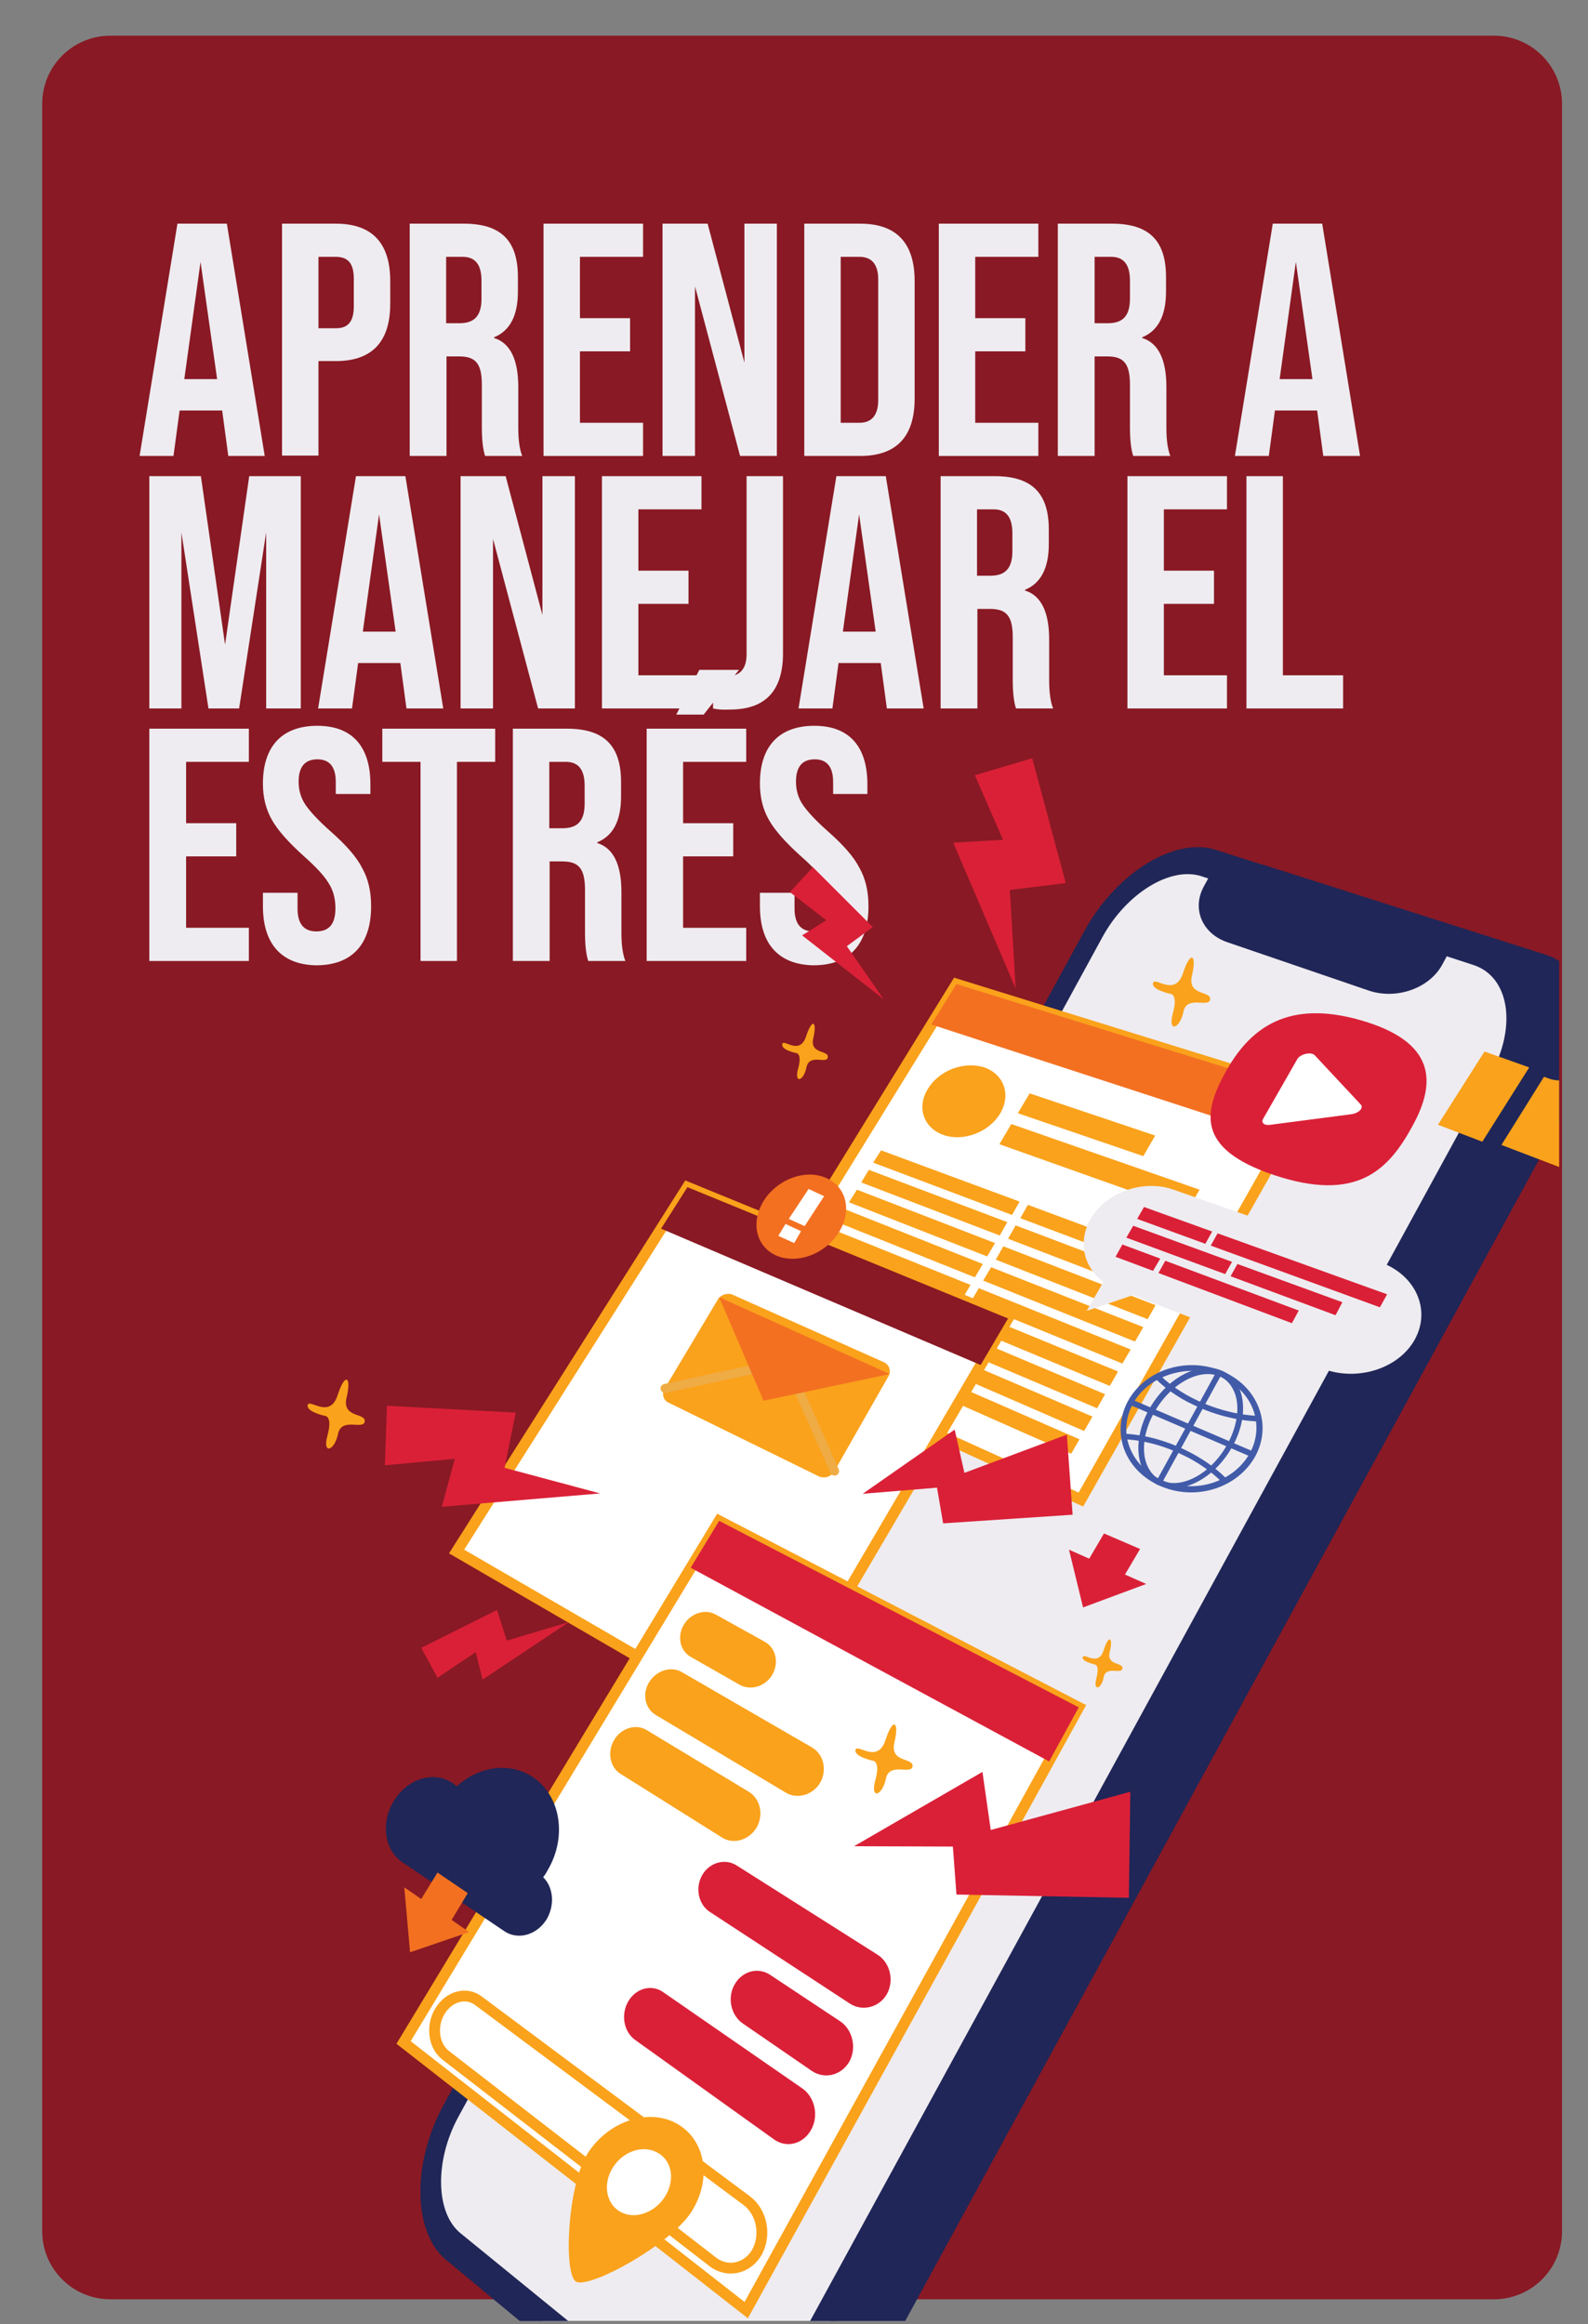 <?xml version="1.0" encoding="utf-8"?>
<!-- Generator: Adobe Illustrator 25.0.0, SVG Export Plug-In . SVG Version: 6.00 Build 0)  -->
<svg version="1.1" id="Layer_1" xmlns="http://www.w3.org/2000/svg" xmlns:xlink="http://www.w3.org/1999/xlink" x="0px" y="0px"
	 viewBox="0 0 440.3 644.3" style="enable-background:new 0 0 440.3 644.3;" xml:space="preserve">
<rect x="0" y="0" width="440.3" height="644.3" fill="#808080" stroke="none"/>
<style type="text/css">
	.st0{fill:#EEECF0;}
	.st1{clip-path:url(#SVGID_6_);}
	.st2{fill:#202657;}
	.st3{fill:#FFFFFF;stroke:#FAA21B;stroke-width:3;stroke-miterlimit:10;}
	.st4{fill:#F37021;}
	.st5{fill:#FAA21B;}
	.st6{fill:#D9E4F4;}
	.st7{fill:#891924;}
	.st8{fill:none;stroke:#EFAB44;stroke-width:2.501;stroke-linecap:round;stroke-linejoin:round;stroke-miterlimit:10;}
	.st9{fill:#DA2037;}
	.st10{fill:#FFFFFF;}
	.st11{fill:#415BA9;}
	.st12{clip-path:url(#SVGID_8_);}
	.st13{fill:none;stroke:#FAA21B;stroke-width:3;stroke-miterlimit:10;}
	.st14{fill:#F79F8E;}
</style>
<g>
	<defs>
		<path id="SVGID_3_" d="M30.6,637.4h383.6c10.4,0,18.9-8.4,18.9-18.9V28.8c0-10.4-8.4-18.9-18.9-18.9H30.6
			c-10.4,0-18.9,8.4-18.9,18.9v589.7C11.7,629,20.2,637.4,30.6,637.4z"/>
	</defs>
	<use xlink:href="#SVGID_3_"  style="overflow:visible;fill:#891924;"/>
	<clipPath id="SVGID_4_">
		<use xlink:href="#SVGID_3_"  style="overflow:visible;"/>
	</clipPath>
</g>
<g>
	<g>
		<path class="st0" d="M63.3,126.4l-1.7-12.6H49.8l-1.7,12.6h-9.4L49.2,62h13.7l10.5,64.4H63.3z M51.1,105.1h9.1l-4.6-32.5
			L51.1,105.1z"/>
		<path class="st0" d="M78.2,126.4V62h14.9c10,0,15.1,5.3,15.1,15.9v6.3c0,10.6-5.1,15.9-15.1,15.9h-4.8v26.2H78.2z M88.3,91h4.8
			c3.3,0,5-1.7,5-6.1v-7.6c0-4.4-1.7-6.1-5-6.1h-4.8V91z"/>
		<path class="st0" d="M113.6,126.4V62h15c10.4,0,15,4.8,15,14.8v4c0,6.7-2.2,10.9-6.6,12.7v0.2c4.5,1.4,6.7,6,6.7,13.6v11.3
			c0,3.5,0.4,6.1,1.1,7.8h-10.3c-0.6-1.8-0.9-4.5-0.9-7.9v-11.8c0-5.9-1.7-7.9-6.3-7.9h-3.5v27.6H113.6z M123.7,89.6h3.7
			c4,0,6.1-1.9,6.1-6.8v-5c0-4.4-1.7-6.6-5.2-6.6h-4.6V89.6z"/>
		<path class="st0" d="M150.7,126.4V62h27.6v9.2h-17.5v17h13.9v9.2h-13.9v19.8h17.5v9.2H150.7z"/>
		<path class="st0" d="M183.7,126.4V62h12.5l10.2,38.5V62h9v64.4h-10.2l-12.5-47v47H183.7z"/>
		<path class="st0" d="M223,126.4V62h15.5c10,0,15.1,5.3,15.1,15.9v32.6c0,10.6-5.1,15.9-15.1,15.9H223z M233.1,117.2h5.2
			c3.4,0,5.2-2.1,5.2-6.3V77.5c0-4.1-1.7-6.3-5.2-6.3h-5.2V117.2z"/>
		<path class="st0" d="M260.3,126.4V62h27.6v9.2h-17.5v17h13.9v9.2h-13.9v19.8h17.5v9.2H260.3z"/>
		<path class="st0" d="M293.3,126.4V62h15c10.4,0,15,4.8,15,14.8v4c0,6.7-2.2,10.9-6.6,12.7v0.2c4.5,1.4,6.7,6,6.7,13.6v11.3
			c0,3.5,0.4,6.1,1.1,7.8h-10.3c-0.6-1.8-0.9-4.5-0.9-7.9v-11.8c0-5.9-1.7-7.9-6.3-7.9h-3.5v27.6H293.3z M303.5,89.6h3.7
			c4,0,6.1-1.9,6.1-6.8v-5c0-4.4-1.7-6.6-5.2-6.6h-4.6V89.6z"/>
		<path class="st0" d="M366.9,126.4l-1.7-12.6h-11.7l-1.7,12.6h-9.4L352.9,62h13.7l10.5,64.4H366.9z M354.8,105.1h9.1l-4.6-32.5
			L354.8,105.1z"/>
		<path class="st0" d="M41.4,196.4V132h14.3l6.7,46.7l6.7-46.7h14.3v64.4h-9.6v-48.8l-7.5,48.8h-8.5l-7.5-48.8v48.8H41.4z"/>
		<path class="st0" d="M112.7,196.4l-1.7-12.6H99.3l-1.7,12.6h-9.4L98.7,132h13.7l10.5,64.4H112.7z M100.6,175.1h9.1l-4.6-32.5
			L100.6,175.1z"/>
		<path class="st0" d="M127.7,196.4V132h12.5l10.2,38.5V132h9v64.4h-10.2l-12.5-47v47H127.7z"/>
		<path class="st0" d="M166.9,196.4V132h27.6v9.2h-17.5v17h13.9v9.2h-13.9v19.8h17.5v9.2H166.9z"/>
		<path class="st0" d="M197.7,196.4v-9.2c1,0.3,2.1,0.4,3.3,0.4c4,0,6-2,6-6.2V132h10.1v49.1c0,10.4-4.9,15.6-14.7,15.6
			C200.5,196.8,198.9,196.7,197.7,196.4z"/>
		<path class="st0" d="M245.9,196.4l-1.7-12.6h-11.7l-1.7,12.6h-9.4l10.5-64.4h13.7l10.5,64.4H245.9z M233.7,175.1h9.1l-4.6-32.5
			L233.7,175.1z"/>
		<path class="st0" d="M260.8,196.4V132h15c10.4,0,15,4.8,15,14.8v4c0,6.7-2.2,10.9-6.6,12.7v0.2c4.5,1.4,6.7,6,6.7,13.6v11.3
			c0,3.5,0.4,6.1,1.1,7.8h-10.3c-0.6-1.8-0.9-4.5-0.9-7.9v-11.8c0-5.9-1.7-7.9-6.3-7.9h-3.5v27.6H260.8z M270.9,159.6h3.7
			c4,0,6.1-1.9,6.1-6.8v-5c0-4.4-1.7-6.6-5.2-6.6h-4.6V159.6z"/>
		<path class="st0" d="M312.6,196.4V132h27.6v9.2h-17.5v17h13.9v9.2h-13.9v19.8h17.5v9.2H312.6z"/>
		<path class="st0" d="M345.6,196.4V132h10.1v55.2h16.7v9.2H345.6z"/>
		<path class="st0" d="M41.4,266.4V202H69v9.2H51.6v17h13.9v9.2H51.6v19.8H69v9.2H41.4z"/>
		<path class="st0" d="M72.9,251.2v-3.7h9.6v4.4c0,4.1,1.7,6.3,5.2,6.3c3.6,0,5.3-2.1,5.3-6.4c0-2.7-0.6-5-1.9-7
			c-1.2-2-3.5-4.5-6.9-7.5c-4.1-3.7-7.1-7-8.8-10c-1.7-3-2.5-6.3-2.5-10.1c0-10.2,5.2-16,15.1-16c9.7,0,14.7,5.8,14.7,16.2v2.7h-9.6
			v-3.3c0-4.2-1.7-6.3-5.1-6.3s-5.2,2-5.2,6.2c0,2.3,0.6,4.5,1.9,6.4s3.6,4.4,7,7.4c4.2,3.7,7.2,7.1,8.7,10.1
			c1.7,3,2.5,6.5,2.5,10.6c0,10.6-5.3,16.4-15.3,16.4C78,267.4,72.9,261.6,72.9,251.2z"/>
		<path class="st0" d="M116.6,266.4v-55.2H106V202h31.3v9.2h-10.6v55.2H116.6z"/>
		<path class="st0" d="M142.2,266.4V202h15c10.4,0,15,4.8,15,14.8v4c0,6.7-2.2,10.9-6.6,12.7v0.2c4.5,1.4,6.7,6,6.7,13.6v11.3
			c0,3.5,0.4,6.1,1.1,7.8h-10.3c-0.6-1.8-0.9-4.5-0.9-7.9v-11.8c0-5.9-1.7-7.9-6.3-7.9h-3.5v27.6H142.2z M152.3,229.6h3.7
			c4,0,6.1-1.9,6.1-6.8v-5c0-4.4-1.7-6.6-5.2-6.6h-4.6V229.6z"/>
		<path class="st0" d="M179.3,266.4V202h27.6v9.2h-17.5v17h13.9v9.2h-13.9v19.8h17.5v9.2H179.3z M187.5,198.1l6.4-12.4h11l-9.8,12.4
			H187.5z"/>
		<path class="st0" d="M210.7,251.2v-3.7h9.6v4.4c0,4.1,1.7,6.3,5.2,6.3c3.6,0,5.3-2.1,5.3-6.4c0-2.7-0.6-5-1.9-7
			c-1.2-2-3.5-4.5-6.9-7.5c-4.1-3.7-7.1-7-8.8-10c-1.7-3-2.5-6.3-2.5-10.1c0-10.2,5.2-16,15.1-16c9.7,0,14.7,5.8,14.7,16.2v2.7H231
			v-3.3c0-4.2-1.7-6.3-5.1-6.3s-5.2,2-5.2,6.2c0,2.3,0.6,4.5,1.9,6.4s3.6,4.4,7,7.4c4.2,3.7,7.2,7.1,8.7,10.1
			c1.7,3,2.5,6.5,2.5,10.6c0,10.6-5.3,16.4-15.3,16.4C215.8,267.4,210.7,261.6,210.7,251.2z"/>
	</g>
</g>
<g>
	<defs>
		<rect id="SVGID_5_" x="10.3" y="86" width="422" height="557.4"/>
	</defs>
	<clipPath id="SVGID_6_">
		<use xlink:href="#SVGID_5_"  style="overflow:visible;"/>
	</clipPath>
	<g class="st1">
		<g>
			<path class="st2" d="M350.8,239.9l77.6,24.7c13.7,4.4,17,22.7,7.1,40.8l-199.8,366c-9.9,18.1-27.1,25.3-38.2,16.1l-62.8-51.9
				c-9.5-7.8-9.8-27.3-0.9-43.6l179.8-329.3C322.5,246.4,339.1,236.1,350.8,239.9z"/>
			<g>
				<path class="st0" d="M336,239.3l73.7,23.8c13.1,4.2,16.1,21.9,6.5,39.5L222.9,656.8c-9.6,17.6-26.1,24.6-36.7,15.9l-59.9-49.2
					c-9.1-7.5-9.4-26.3-0.7-42.2l174.6-319.8C308.8,245.6,324.8,235.7,336,239.3z"/>
				<g>
					<defs>
						<path id="SVGID_2_" d="M336,239.3l73.7,23.8c13.1,4.2,16.1,21.9,6.5,39.5L222.9,656.8c-9.6,17.6-26.1,24.6-36.7,15.9
							l-59.9-49.2c-9.1-7.5-9.4-26.3-0.7-42.2l174.6-319.8C308.8,245.6,324.8,235.7,336,239.3z"/>
					</defs>
					<clipPath id="SVGID_7_">
						<use xlink:href="#SVGID_2_"  style="overflow:visible;"/>
					</clipPath>
				</g>
				<path class="st2" d="M300.6,258.2L123,583.5c-8.8,16.1-8.6,35.3,0.7,43l61.2,50.6c10.8,8.9,27.6,1.8,37.4-16.1l197.2-361.1
					c9.8-17.9,6.7-35.9-6.7-40.2l-75.7-24.1C325.7,231.9,309.4,242,300.6,258.2z M305.6,259.9c6.6-12.2,18.9-19.8,27.5-17l75.4,24.6
					c9.9,3.2,12.2,16.8,4.9,30.2L217.2,657c-7.3,13.4-19.9,18.8-28,12.2l-61.5-50.1c-7-5.7-7.2-20.2-0.6-32.3L305.6,259.9z"/>
				<path class="st2" d="M399.9,267.4l3-5.6l-66.2-21.4l-2.9,5.3c-3.4,6.2-0.5,13.1,6.5,15.5l39.2,13.4
					C387.2,277.2,396.3,274,399.9,267.4z"/>
			</g>
		</g>
		<polygon class="st3" points="299.7,415.7 203.9,372.2 265.2,272.8 363.3,303.2 		"/>
		<polygon class="st4" points="356.1,315.9 258.2,284 265.2,272.8 363.3,303.2 		"/>
		<path class="st5" d="M277.3,308.7c-3.1,5.2-10.3,7.9-15.8,5.9c-5.5-2-7.4-7.7-4.2-12.8c3.1-5.1,10-7.7,15.6-5.9
			C278.4,297.8,280.4,303.5,277.3,308.7z"/>
		<polygon class="st5" points="317,320.5 282.2,308.6 285.5,303.1 320.3,314.8 		"/>
		<polygon class="st5" points="329.2,335.7 277.1,317.2 280.4,311.6 332.6,329.8 		"/>
		<polygon class="st5" points="280.6,336.8 242.1,322.3 244.3,318.9 282.7,333.1 		"/>
		<polygon class="st5" points="325.1,353.6 282.9,337.7 285,334 327.3,349.7 		"/>
		<polygon class="st5" points="277.2,342.5 238.8,327.8 240.9,324.3 279.3,338.8 		"/>
		<polygon class="st5" points="321.7,359.6 279.5,343.4 281.6,339.7 323.9,355.7 		"/>
		<polygon class="st5" points="273.7,348.3 235.4,333.3 237.6,329.8 275.9,344.6 		"/>
		<polygon class="st5" points="318.2,365.7 276.1,349.2 278.2,345.5 320.4,361.8 		"/>
		<polygon class="st5" points="270.3,354.1 232.1,338.8 234.2,335.2 272.5,350.4 		"/>
		<polygon class="st5" points="314.7,371.9 272.6,355 274.8,351.3 317,367.9 		"/>
		<polygon class="st5" points="266.9,359.9 228.7,344.3 230.8,340.8 269.1,356.2 		"/>
		<polygon class="st5" points="311.2,378 269.2,360.8 271.4,357.1 313.5,374.1 		"/>
		<polygon class="st5" points="263.4,365.7 225.3,349.8 227.4,346.3 265.6,362 		"/>
		<polygon class="st5" points="307.7,384.2 265.7,366.7 267.9,362.9 310,380.2 		"/>
		<polygon class="st5" points="259.9,371.6 221.8,355.4 224,351.9 262.1,367.9 		"/>
		<polygon class="st5" points="304.2,390.4 262.2,372.6 264.4,368.8 306.4,386.5 		"/>
		<polygon class="st5" points="256.4,377.5 218.4,361 220.6,357.5 258.6,373.8 		"/>
		<polygon class="st5" points="300.6,396.7 258.7,378.5 260.9,374.7 302.9,392.7 		"/>
		<polygon class="st6" points="252.9,383.5 214.9,366.7 217.1,363.1 255.1,379.7 		"/>
		<polygon class="st5" points="297,403 255.2,384.5 257.4,380.7 299.3,399 		"/>
		<polygon class="st3" points="212.4,479.9 126.6,430.1 190.6,329.1 279.5,365.5 		"/>
		<polygon class="st7" points="271.9,378.4 183.3,340.6 190.6,329.1 279.5,365.5 		"/>
		<g>
			<path class="st4" d="M232.6,341.6c-3.8,6.1-11.7,9-17.5,6.4c-5.6-2.6-7-9.3-3.3-15.2c3.7-5.8,11.2-8.7,16.9-6.4
				C234.6,328.7,236.4,335.5,232.6,341.6z"/>
		</g>
		<g>
			<path class="st5" d="M226.9,409.2l-41.6-20.4c-1.4-0.7-1.9-2.4-1-3.9l14.7-24.6c0.8-1.4,2.7-2,4.1-1.4l41.9,18.7
				c1.6,0.7,2.2,2.5,1.3,4l-15,26.3C230.5,409.4,228.5,410,226.9,409.2z"/>
			<polyline class="st8" points="231.4,407.8 218,377.6 184.4,384.9 			"/>
			<polyline class="st4" points="199.4,359.6 211.7,388.3 246.7,380.9 			"/>
		</g>
		<g>
			<path class="st0" d="M366.7,379.4l-57.1-22.1c-8.4-3.2-11.5-12-7.2-19.4l0,0c4.3-7.4,14.6-11.1,23-8.1l57.3,20.1
				c9.6,3.4,14.1,12.9,9.7,21.2l0,0C388,379.4,376.3,383.1,366.7,379.4z"/>
			<polygon class="st0" points="310.8,346.9 301.3,363.4 324.8,355.4 			"/>
			<polygon class="st9" points="334.2,344.8 315.3,337.9 317.2,334.6 336.1,341.4 			"/>
			<polygon class="st9" points="382.6,362.4 335.7,345.3 337.6,341.9 384.6,358.8 			"/>
			<polygon class="st9" points="339.7,353.2 312.3,343.1 314.2,339.8 341.6,349.8 			"/>
			<polygon class="st9" points="370.3,364.6 341.2,353.8 343.1,350.4 372.2,361 			"/>
			<polygon class="st9" points="319.7,352.3 309.3,348.4 311.2,345 321.7,348.9 			"/>
			<polygon class="st9" points="358.2,366.8 321.2,352.9 323.1,349.5 360.1,363.3 			"/>
		</g>
		<g>
			<path class="st5" d="M454.4,303.6l-7.2-2.6l5.6-9.1c0.9-1.4,0.4-2.9-1.1-3.4h0c-1.1-0.4-2.5,0-3.5,0.8l-8.3,7.3
				c-3,2.6-7.1,3.6-10.4,2.4l-1.4-0.5l-11.8,18.9l21.5,8.2c2.1,0.8,4.8,0,6.4-1.9l11.6-13.8C457.7,307.6,457,304.6,454.4,303.6z
				 M398.7,311.8l12.3,4.7l13-20.6l-12.4-4.4L398.7,311.8z"/>
		</g>
		<g>
			<path class="st9" d="M391.6,312.2c-6.7,12.3-15.5,21.2-38.5,13.5c-21.9-7.4-19.4-17.8-12.8-29.4c6.6-11.4,16.9-19.2,36.9-13.5
				C398.2,288.8,398.3,300.1,391.6,312.2z"/>
			<path class="st10" d="M377.3,306.2l-12.8-13.7c-1-1-4-0.3-4.8,1.1l-9.5,16.6c-0.6,1.1,0.4,1.9,2.1,1.6l22.2-2.9
				C376.6,308.7,378.2,307.2,377.3,306.2z"/>
		</g>
		<g>
			<path class="st11" d="M320.2,411.2c-4.2-2.2-7.3-5.8-8.7-10c-1.4-4.3-0.9-8.9,1.3-12.9c4.8-8.6,16.1-12.2,25.8-8.3
				c5,2,8.8,5.8,10.5,10.5c1.6,4.3,1.2,9-1,13.1l0,0c-4.9,9-16.8,12.7-26.7,8.2C320.9,411.6,320.5,411.4,320.2,411.2z M339.7,382.2
				c-0.6-0.3-1.1-0.6-1.7-0.8c-8.8-3.5-19.5-0.1-23.8,7.6c-2,3.6-2.5,7.8-1.2,11.6c1.4,4.2,4.6,7.6,8.9,9.6
				c9.1,4.2,20.2,0.8,24.7-7.5c2-3.7,2.3-7.9,0.9-11.8C346.2,387.3,343.4,384.2,339.7,382.2z"/>
			<path class="st11" d="M320.8,411.5c-2.1-1.1-3.7-3-4.5-5.6c-1.4-4.3-0.6-10,2.3-15.2c4.8-8.6,13.6-13.4,20-10.8
				c2.5,1,4.3,3,5.3,5.7c1.5,4.3,0.8,10-2.1,15.2c-4.8,8.9-14,13.8-20.5,10.9C321.1,411.7,321,411.6,320.8,411.5z M338.7,381.8
				c-0.2-0.1-0.5-0.2-0.7-0.3c-5.6-2.3-13.7,2.3-18,10.1c-2.7,4.8-3.5,10-2.2,13.9c0.8,2.3,2.2,4,4.2,4.9c5.7,2.6,14-2,18.4-10.2
				l0,0c2.6-4.8,3.4-10,2-13.9C341.6,384.2,340.4,382.7,338.7,381.8z"/>
			
				<rect x="312.6" y="395.1" transform="matrix(0.481 -0.876 0.876 0.481 -175.878 494.448)" class="st11" width="34.6" height="1.6"/>
			
				<rect x="329.6" y="377.5" transform="matrix(0.394 -0.919 0.919 0.394 -163.675 543.549)" class="st11" width="1.6" height="36.8"/>
			<g>
				<defs>
					<path id="SVGID_1_" d="M347.3,403.2c-4.6,8.6-16.3,12.2-25.7,7.9c-9.2-4.2-12.7-14.2-8.1-22.4c4.5-8.1,15.5-11.7,24.8-8
						C347.7,384.5,351.9,394.6,347.3,403.2z"/>
				</defs>
				<clipPath id="SVGID_8_">
					<use xlink:href="#SVGID_1_"  style="overflow:visible;"/>
				</clipPath>
				<g class="st12">
					<path class="st11" d="M329.2,388.6c-6.7-3.6-11.7-8.4-13.3-13.2c-0.9-2.6-0.8-5.2,0.5-7.3c3.8-6.8,17.2-8.1,30.4-3.1
						c9.3,3.5,16.4,9.4,18.6,15.3c1,2.7,0.9,5.3-0.3,7.5c-3.9,7.2-18.3,8.4-32.1,2.6C331.7,389.8,330.4,389.2,329.2,388.6z
						 M351.4,368.8c-1.6-0.9-3.4-1.7-5.2-2.3c-12.3-4.7-25.1-3.6-28.5,2.4c-1,1.8-1.1,3.8-0.3,6c1.8,5.2,8,10.6,16.3,14.1
						c12.9,5.4,26.6,4.5,30.1-1.9l0,0c1-1.8,1-3.9,0.2-6.2C362.3,376.5,357.6,372.1,351.4,368.8z"/>
					<path class="st11" d="M311,426.7c-7.7-4.1-13.4-9.9-15.2-15.5c-0.9-2.9-0.7-5.6,0.6-7.8c4-7,17.4-8,30.6-2.2
						c9.1,4,16.1,10.3,18.2,16.6c1,2.9,0.9,5.7-0.3,8.1c-4,7.6-18.5,8.3-32.2,1.7C312.1,427.2,311.5,427,311,426.7z M329.5,404.1
						c-1-0.5-2.1-1-3.1-1.5c-12.2-5.4-25-4.7-28.6,1.5c-1.1,1.9-1.2,4.1-0.4,6.6c1.7,5.6,7.9,11.4,16,15.3c12.8,6.2,26.6,5.7,30.1-1
						l0,0c1-2,1.1-4.3,0.2-6.8C341.9,413.1,336.6,407.9,329.5,404.1z"/>
				</g>
			</g>
		</g>
		<polygon class="st3" points="206.9,640.4 111.9,566.2 199.4,421.6 299.1,473.3 		"/>
		<polygon class="st9" points="290.9,488.3 191.5,434.6 199.4,421.6 299.1,473.3 		"/>
		<g>
			<path class="st5" d="M205,467l-13.5-7.7c-3-1.7-3.8-5.7-1.9-8.9l0,0c1.9-3.2,5.9-4.5,8.9-2.8l13.5,7.5c3.1,1.7,4.1,5.8,2.1,9.2
				l0,0C212.2,467.5,208.1,468.8,205,467z"/>
			<path class="st5" d="M217.8,496.9l-36-21.5c-3-1.8-3.8-5.9-1.8-9.1l0,0c2-3.2,6-4.5,9-2.8l36.1,20.9c3.3,1.9,4.3,6.3,2.3,9.8l0,0
				C225.4,497.6,221,498.9,217.8,496.9z"/>
			<path class="st5" d="M200.2,509.4L172,491.7c-2.9-1.8-3.7-6.1-1.7-9.4l0,0c2-3.3,6-4.5,9-2.7l28.3,17.1c3.2,1.9,4.2,6.4,2.2,9.9
				l0,0C207.7,510.1,203.4,511.4,200.2,509.4z"/>
			<path class="st9" d="M235.6,555.4l-38.8-25.4c-3.2-2.1-4.1-6.7-2.1-10.2l0,0c2-3.5,6.3-4.7,9.5-2.7l39,24.7
				c3.6,2.2,4.8,7.2,2.7,11l0,0C243.8,556.5,239.1,557.7,235.6,555.4z"/>
			<path class="st9" d="M225.1,574.1l-19.2-13.2c-3.3-2.3-4.3-7.2-2.2-10.8l0,0c2.1-3.7,6.5-4.9,9.9-2.6l19.3,12.8
				c3.5,2.3,4.7,7.4,2.6,11.2l0,0C233.3,575.3,228.7,576.5,225.1,574.1z"/>
			<path class="st9" d="M214.5,593l-38.4-27.5c-3.2-2.3-4-7.1-1.9-10.7l0,0c2.1-3.6,6.4-4.8,9.6-2.6l38.6,26.7
				c3.5,2.4,4.7,7.6,2.5,11.5l0,0C222.7,594.4,218,595.6,214.5,593z"/>
		</g>
		<path class="st13" d="M197.6,627l-74.1-57.3c-3.3-2.6-4-8.1-1.5-12.2l0,0c2.5-4.1,7.2-5.4,10.6-2.9l74.5,55.5
			c4.1,3.1,5.4,9.4,2.8,14.2l0,0C207.3,628.9,201.7,630.2,197.6,627z"/>
		<g>
			<g>
				<polygon class="st10" points="224.2,329.6 228.5,331.6 223.1,339.9 218.7,337.9 				"/>
				<polygon class="st10" points="217.8,339.3 222.1,341.3 220.2,344.6 215.8,342.6 				"/>
			</g>
		</g>
		<path class="st2" d="M150.6,520.4c0.4-0.5,0.8-1.1,1.1-1.7c5.8-9.6,3.7-21.4-4.5-26.4c-6.4-3.9-14.6-2.5-20.6,2.9
			c-0.4-0.4-0.9-0.8-1.4-1.1c-5.1-3.2-12.2-1-15.9,5c-3.8,6-2.8,13.7,2.2,17.1c2.5,1.7,26.2,17.7,28.4,19.2c3.8,2.5,9,1,11.7-3.4
			C153.9,528,153.4,523.1,150.6,520.4z"/>
		<g>
			<polygon class="st4" points="123,535.9 114.6,530 121.3,519.1 129.7,524.8 			"/>
			<polygon class="st4" points="113.7,541.2 130.1,535.6 112.1,523.2 			"/>
		</g>
		<polygon class="st9" points="309.9,439.9 300,435.5 306.1,425.1 316.1,429.4 		"/>
		<polygon class="st9" points="300.3,445.6 317.8,439.1 296.4,429.6 		"/>
		<g>
			<path class="st5" d="M191.8,613c-5.8,9.3-28.5,21.6-32.1,19.5c-3.5-2.1-2.4-26.6,3.2-35.5c5.6-8.8,16.5-12.6,24.4-8.5
				C195.5,592.8,197.6,603.7,191.8,613z"/>
			<path class="st10" d="M184.4,608.9c-2.9,4.6-8.5,6.5-12.5,4.2c-3.9-2.3-4.8-7.7-2-12.2c2.8-4.5,8.3-6.4,12.3-4.2
				C186.3,598.8,187.3,604.3,184.4,608.9z"/>
		</g>
		<path class="st14" d="M143.2,452.6"/>
		<path class="st5" d="M324.5,275.5c0,0,2.2,0,0.7,5.4c-1.5,5.4,1.9,4.4,2.9-0.3c0.9-4.8,6.8-1.2,7.4-3.4c0.6-2.7-6.4-0.9-5-6.8
			c1.4-5.8-0.4-7.1-2.5-0.6c-2.2,6.7-7.8,0.8-8.3,2.7C319.2,274.4,324.5,275.5,324.5,275.5z"/>
		<path class="st5" d="M303.5,461.4c0,0,1.5,0,0.5,3.8s1.4,3.1,2-0.2s4.8-0.8,5.2-2.4c0.4-1.9-4.5-0.7-3.5-4.7
			c1-4.1-0.3-4.9-1.7-0.4c-1.5,4.7-5.5,0.5-5.8,1.9C299.9,460.6,303.5,461.4,303.5,461.4z"/>
		<path class="st5" d="M242,488.1c0,0,2.2,0,0.7,5.4c-1.5,5.4,1.9,4.4,2.9-0.3c0.9-4.8,6.8-1.2,7.4-3.4c0.6-2.7-6.4-0.9-5-6.8
			c1.4-5.8-0.4-7.1-2.5-0.6c-2.2,6.7-7.8,0.8-8.3,2.7C236.8,487,242,488.1,242,488.1z"/>
		<path class="st5" d="M220.7,291.9c0,0,1.8,0,0.6,4.3c-1.2,4.3,1.5,3.6,2.3-0.3s5.5-0.9,5.9-2.7c0.5-2.2-5.1-0.8-4-5.4
			c1.1-4.7-0.3-5.7-2-0.5c-1.8,5.4-6.2,0.6-6.6,2.1C216.5,291.1,220.7,291.9,220.7,291.9z"/>
		<path class="st5" d="M90.1,392.5c0,0,2.2,0,0.7,5.4c-1.5,5.4,1.9,4.4,2.9-0.3c0.9-4.8,6.8-1.2,7.4-3.4c0.6-2.7-6.4-0.9-5-6.8
			c1.4-5.8-0.4-7.1-2.5-0.6c-2.2,6.7-7.8,0.8-8.3,2.7C84.9,391.4,90.1,392.5,90.1,392.5z"/>
		<polygon class="st9" points="239.2,414.1 264.7,396.3 267.4,408.3 295.8,397.7 297.4,419.9 261.5,422.3 259.8,412.4 		"/>
		<polygon class="st9" points="236.8,511.8 272.4,491.2 274.7,507.3 313.4,496.7 313,526.1 265.2,525.2 264.2,511.9 		"/>
		<polygon class="st9" points="281.6,274 264.3,233.6 278.1,232.8 270.3,214.9 286.2,210.2 295.5,244.8 280,246.7 		"/>
		<polygon class="st9" points="245,277 222.4,259.3 229.1,255.1 219,247.3 225.4,240.4 242,257 234.8,262.3 		"/>
		<polygon class="st9" points="166.4,414 122.5,417.7 126.1,404.4 106.7,406.2 107.3,389.7 143,391.6 139.9,406.9 		"/>
		<polygon class="st9" points="157.7,449.7 133.8,465.6 131.9,458 121.3,465.1 116.8,456.8 137.8,446.3 140.5,454.8 		"/>
	</g>
</g>
</svg>
